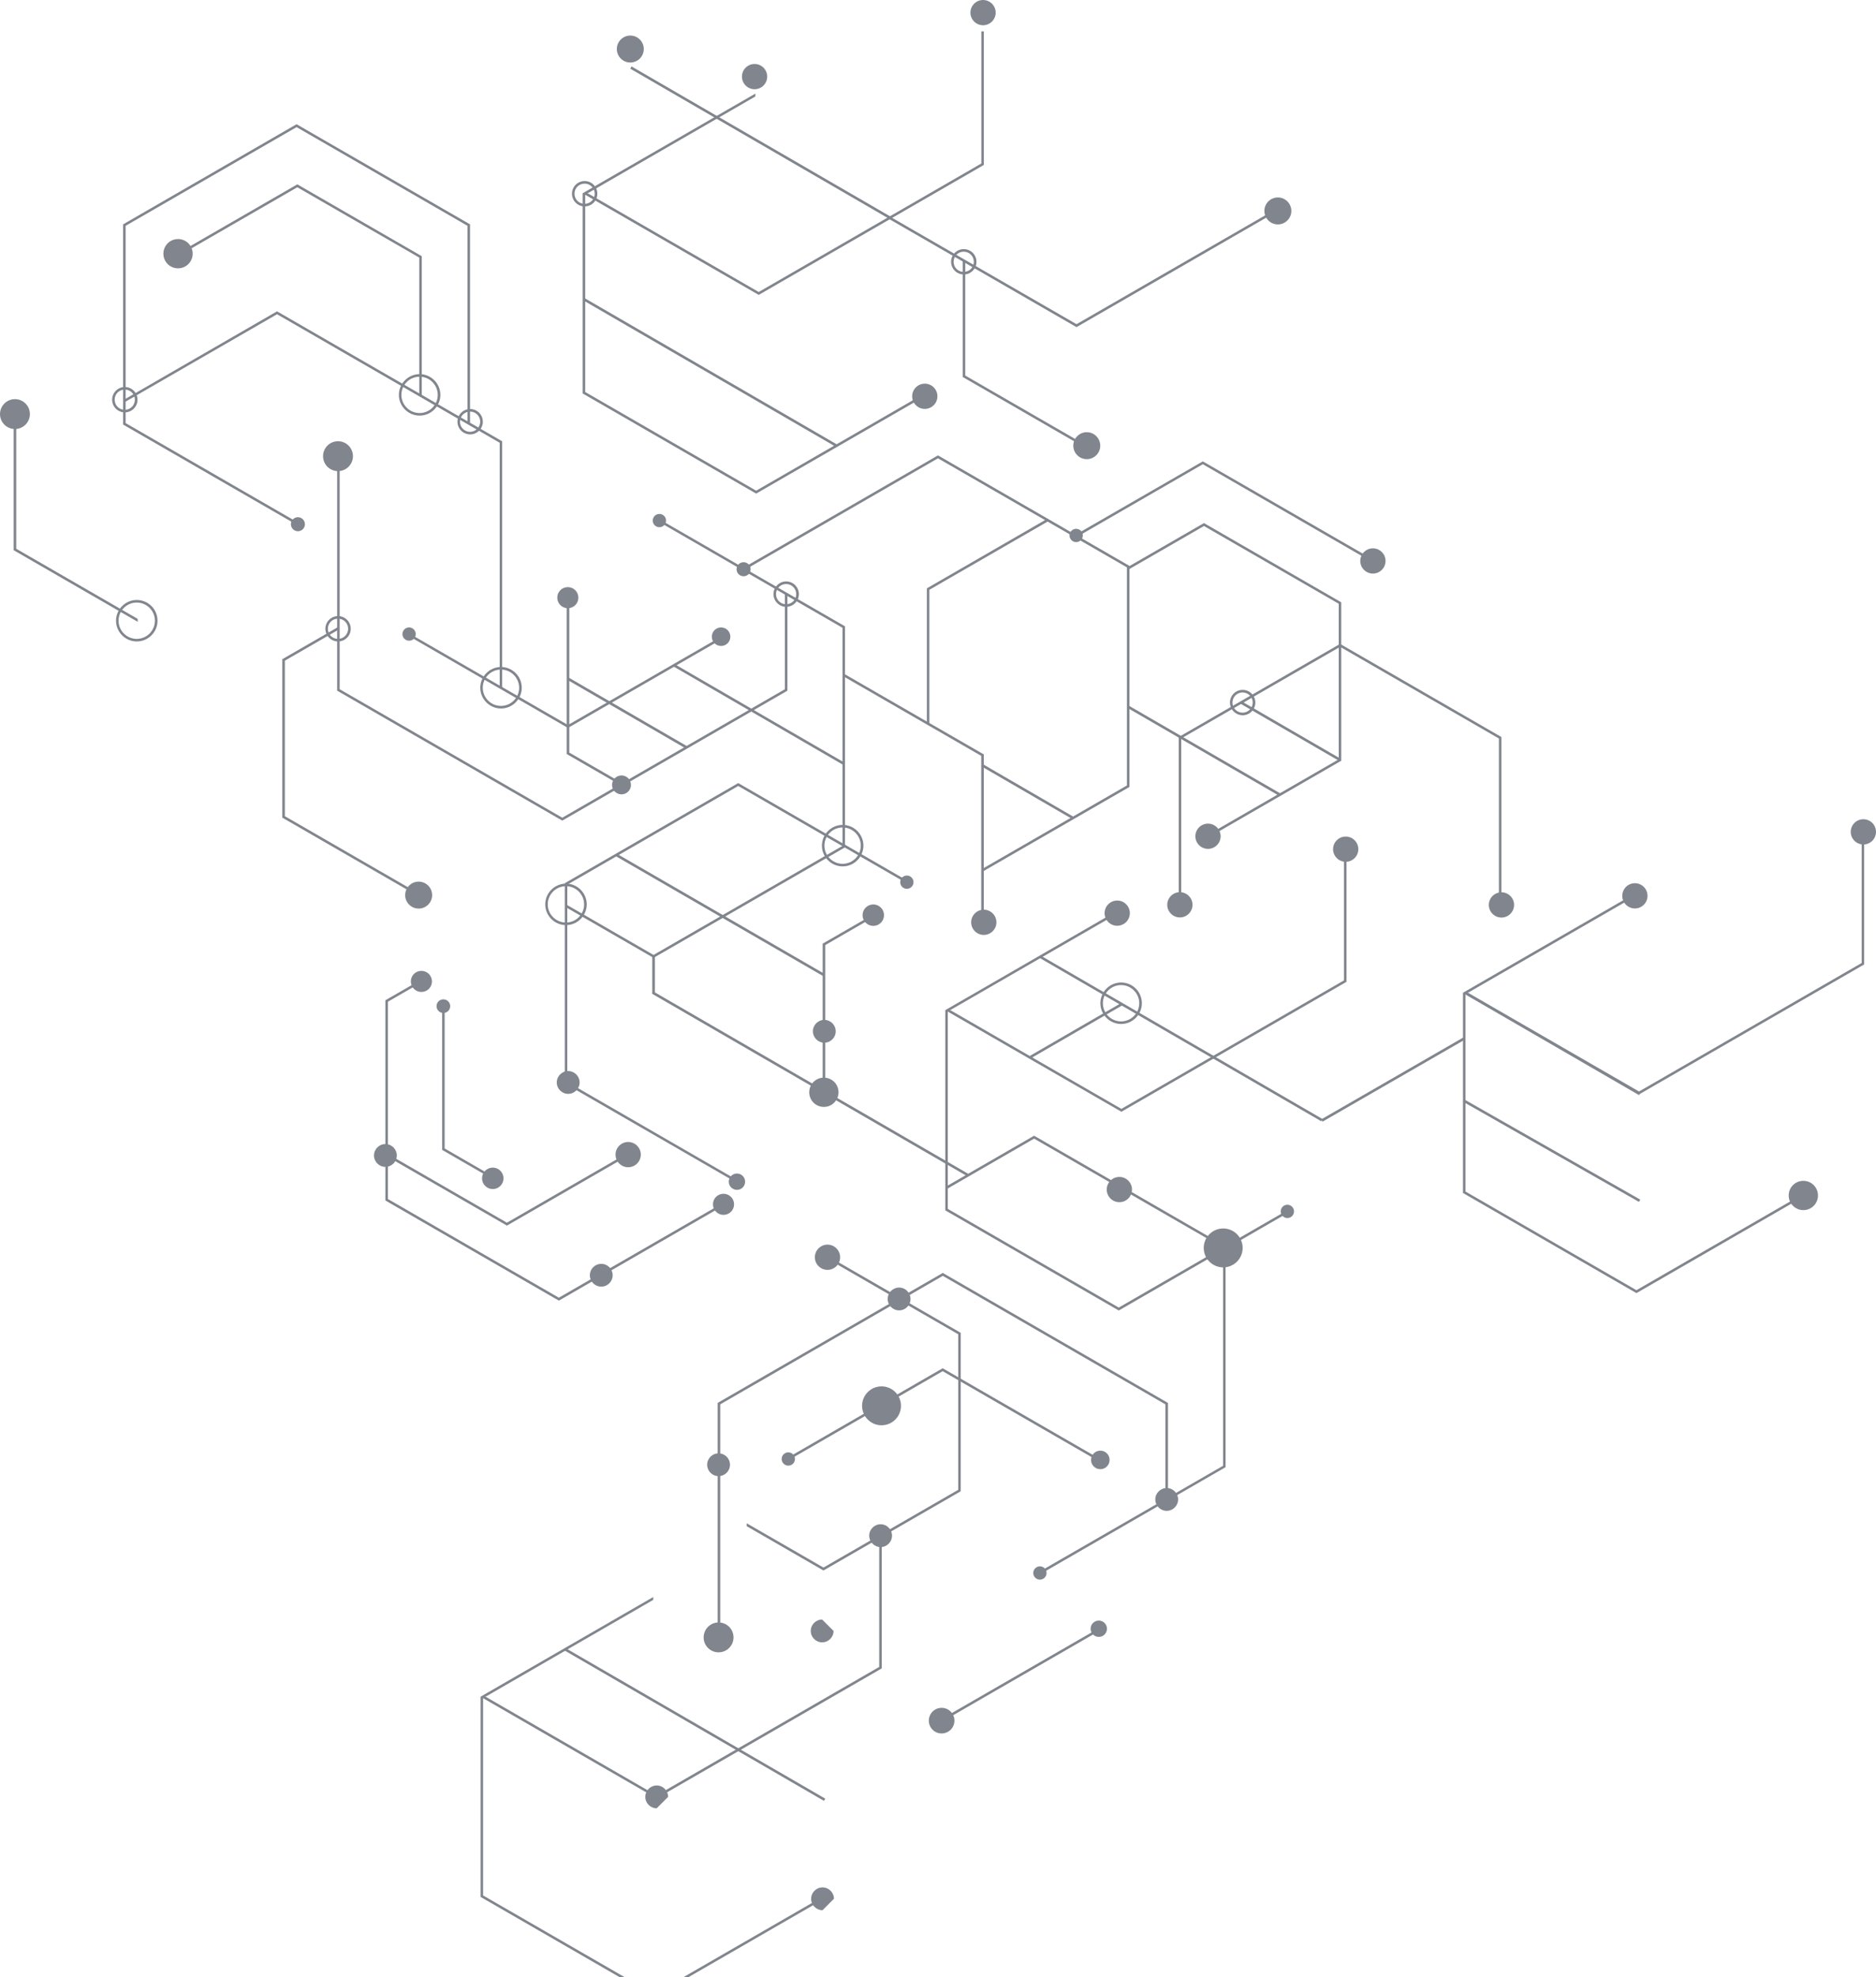 <svg width="632" height="666" viewBox="0 0 632 666" fill="none" xmlns="http://www.w3.org/2000/svg">
<g opacity="0.6" clip-path="url(#clip0_159_5352)">
<path d="M166.012 397.142L148.952 387.303V337.243H149.795V386.81L166.012 396.177V397.142Z" fill="#2D3441"/>
<path d="M284.462 285.52L284.668 285.396V210.954L221.343 174.431V175.396L283.825 211.447V284.903L220.171 321.632L190.677 304.603V305.589L219.966 322.494L220.171 322.618L284.462 285.52Z" fill="#2D3441"/>
<path d="M141.451 302.015V301.029L141.348 301.09L95.966 274.9V222.519L114.115 212.043V211.057L95.103 222.026V275.393L141.348 302.076L141.451 302.015Z" fill="#2D3441"/>
<path d="M191.336 245.176L244.076 214.754V213.768L191.336 244.19L139.335 214.2V215.165L191.336 245.176Z" fill="#2D3441"/>
<path d="M265.06 232.749L265.266 232.625V199.861H264.423V232.132L189.423 275.413L114.423 232.132V152.677H113.581V232.625L189.218 276.276L189.423 276.399L265.06 232.749Z" fill="#2D3441"/>
<path d="M169.178 148.631L93.541 104.98L93.335 104.856L41.808 134.601V135.566L93.335 105.842L168.335 149.124V231.804H169.178V148.631Z" fill="#2D3441"/>
<path d="M59.216 86.697L100.159 63.075L141.245 86.759V133.265H142.088V86.287L100.159 62.089L59.216 85.711V86.697Z" fill="#2D3441"/>
<path d="M99.645 176.567V175.581L42.321 142.509V76.057L99.912 42.821L157.503 76.057V142.509L157.482 142.529H158.346V75.564L100.118 41.958L99.912 41.834L41.684 75.441L41.478 75.564V143.002L99.645 176.567Z" fill="#2D3441"/>
<path d="M55.042 85.445C55.042 82.734 57.242 80.515 59.975 80.515C62.709 80.515 64.908 82.713 64.908 85.445C64.908 88.177 62.709 90.375 59.975 90.375C57.242 90.375 55.042 88.177 55.042 85.445Z" fill="#2D3441"/>
<path d="M113.869 158.675C111.088 158.675 108.833 156.422 108.833 153.643C108.833 150.863 111.088 148.61 113.869 148.61C116.65 148.61 118.904 150.863 118.904 153.643C118.904 156.422 116.65 158.675 113.869 158.675Z" fill="#2D3441"/>
<path d="M0.001 139.469C0.001 136.696 2.262 134.437 5.037 134.437C7.811 134.437 10.072 136.696 10.072 139.469C10.072 142.242 7.811 144.502 5.037 144.502C2.262 144.502 0.001 142.242 0.001 139.469Z" fill="#2D3441"/>
<path d="M149.364 341.188C148.093 341.188 147.062 340.158 147.062 338.887C147.062 337.617 148.093 336.587 149.364 336.587C150.635 336.587 151.666 337.617 151.666 338.887C151.666 340.158 150.635 341.188 149.364 341.188Z" fill="#2D3441"/>
<path d="M169.629 396.876C169.629 394.883 168.005 393.26 166.011 393.26C164.018 393.26 162.394 394.883 162.394 396.876C162.394 398.868 164.018 400.491 166.011 400.491C168.005 400.491 169.629 398.868 169.629 396.876Z" fill="#2D3441"/>
<path d="M97.999 176.567C97.999 175.253 99.068 174.205 100.363 174.205C101.658 174.205 102.727 175.273 102.727 176.567C102.727 177.861 101.658 178.93 100.363 178.93C99.068 178.93 97.999 177.861 97.999 176.567Z" fill="#2D3441"/>
<path d="M136.497 301.481C136.497 298.975 138.532 296.941 141.04 296.941C143.547 296.941 145.582 298.975 145.582 301.481C145.582 303.987 143.547 306.021 141.04 306.021C138.532 306.021 136.497 303.987 136.497 301.481Z" fill="#2D3441"/>
<path d="M207.798 16.515C207.798 14.009 209.833 11.976 212.341 11.976C214.848 11.976 216.883 14.009 216.883 16.515C216.883 19.021 214.848 21.055 212.341 21.055C209.833 21.055 207.798 19.021 207.798 16.515Z" fill="#2D3441"/>
<path d="M425.952 71.045C425.952 68.539 427.987 66.505 430.495 66.505C433.002 66.505 435.037 68.539 435.037 71.045C435.037 73.551 433.002 75.585 430.495 75.585C427.987 75.585 425.952 73.551 425.952 71.045Z" fill="#2D3441"/>
<path d="M361.579 150.11C361.579 147.604 363.614 145.57 366.122 145.57C368.629 145.57 370.664 147.604 370.664 150.11C370.664 152.616 368.629 154.65 366.122 154.65C363.614 154.65 361.579 152.616 361.579 150.11Z" fill="#2D3441"/>
<path d="M222.144 177.574C220.907 177.574 219.904 176.571 219.904 175.335C219.904 174.098 220.907 173.096 222.144 173.096C223.382 173.096 224.385 174.098 224.385 175.335C224.385 176.571 223.382 177.574 222.144 177.574Z" fill="#2D3441"/>
<path d="M137.814 215.802C136.577 215.802 135.574 214.799 135.574 213.563C135.574 212.326 136.577 211.324 137.814 211.324C139.052 211.324 140.055 212.326 140.055 213.563C140.055 214.799 139.052 215.802 137.814 215.802Z" fill="#2D3441"/>
<path d="M239.799 214.446C239.799 212.721 241.196 211.324 242.923 211.324C244.649 211.324 246.047 212.721 246.047 214.446C246.047 216.172 244.649 217.569 242.923 217.569C241.196 217.569 239.799 216.172 239.799 214.446Z" fill="#2D3441"/>
<path d="M305.51 299.365C304.272 299.365 303.269 298.363 303.269 297.126C303.269 295.89 304.272 294.887 305.51 294.887C306.747 294.887 307.75 295.89 307.75 297.126C307.75 298.363 306.747 299.365 305.51 299.365Z" fill="#2D3441"/>
<path d="M277.413 527.972L251.556 513.059V514.045L277.413 528.958L323.658 502.275V448.908L277.783 422.43V423.416L322.816 449.401V501.782L277.413 527.972Z" fill="#2D3441"/>
<path d="M283.023 423.457C283.023 425.799 281.112 427.709 278.769 427.709C276.426 427.709 274.514 425.799 274.514 423.457C274.514 421.115 276.426 419.205 278.769 419.205C281.112 419.205 283.023 421.115 283.023 423.457Z" fill="#2D3441"/>
<path d="M46.391 208.448L5.469 184.825V139.469H4.605V185.318L46.391 209.434V208.448Z" fill="#2D3441"/>
<path d="M366.121 150.11L325.178 126.487V87.807H324.336V126.98L366.121 151.096V150.11Z" fill="#2D3441"/>
<path d="M362.441 110.054L362.668 110.177L430.494 71.045V70.059L362.668 109.191L299.116 72.545V73.531L362.441 110.054Z" fill="#2D3441"/>
<path d="M248.7 264.732L305.51 297.516V296.531L248.905 263.869L248.7 263.746L190.472 297.352L190.266 297.475V364.914L248.433 398.478V397.513L191.109 364.42V297.968L248.7 264.732Z" fill="#2D3441"/>
<path d="M251.021 398.006C251.021 399.527 249.788 400.759 248.267 400.759C246.746 400.759 245.513 399.527 245.513 398.006C245.513 396.486 246.746 395.254 248.267 395.254C249.788 395.254 251.021 396.486 251.021 398.006Z" fill="#2D3441"/>
<path d="M377.097 404.909C374.747 404.909 372.842 403.005 372.842 400.656C372.842 398.308 374.747 396.404 377.097 396.404C379.447 396.404 381.352 398.308 381.352 400.656C381.352 403.005 379.447 404.909 377.097 404.909Z" fill="#2D3441"/>
<path d="M148.355 132.999C148.355 129.137 145.211 126.015 141.367 126.015C137.524 126.015 134.379 129.158 134.379 132.999C134.379 136.84 137.524 139.983 141.367 139.983C145.211 139.983 148.355 136.84 148.355 132.999ZM147.472 132.999C147.472 136.368 144.717 139.12 141.347 139.12C137.976 139.12 135.222 136.368 135.222 132.999C135.222 129.63 137.976 126.877 141.347 126.877C144.717 126.877 147.472 129.63 147.472 132.999Z" fill="#2D3441"/>
<path d="M175.773 231.64C175.773 227.778 172.629 224.656 168.785 224.656C164.942 224.656 161.797 227.799 161.797 231.64C161.797 235.481 164.942 238.624 168.785 238.624C172.629 238.624 175.773 235.481 175.773 231.64ZM174.89 231.64C174.89 235.009 172.135 237.761 168.765 237.761C165.394 237.761 162.64 235.009 162.64 231.64C162.64 228.271 165.394 225.519 168.765 225.519C172.135 225.519 174.89 228.271 174.89 231.64Z" fill="#2D3441"/>
<path d="M197.662 304.603C197.662 300.741 194.517 297.619 190.674 297.619C186.83 297.619 183.686 300.762 183.686 304.603C183.686 308.445 186.83 311.587 190.674 311.587C194.517 311.587 197.662 308.445 197.662 304.603ZM196.778 304.603C196.778 307.972 194.024 310.725 190.653 310.725C187.283 310.725 184.528 307.972 184.528 304.603C184.528 301.234 187.283 298.482 190.653 298.482C194.024 298.482 196.778 301.234 196.778 304.603Z" fill="#2D3441"/>
<path d="M53.068 209.065C53.068 205.203 49.924 202.08 46.08 202.08C42.237 202.08 39.092 205.223 39.092 209.065C39.092 212.906 42.237 216.049 46.08 216.049C49.924 216.049 53.068 212.906 53.068 209.065ZM52.185 209.065C52.185 212.433 49.43 215.186 46.06 215.186C42.689 215.186 39.935 212.433 39.935 209.065C39.935 205.696 42.689 202.943 46.06 202.943C49.43 202.943 52.185 205.696 52.185 209.065Z" fill="#2D3441"/>
<path d="M290.871 284.822C290.871 280.96 287.726 277.838 283.883 277.838C280.039 277.838 276.895 280.981 276.895 284.822C276.895 288.663 280.039 291.806 283.883 291.806C287.726 291.806 290.871 288.663 290.871 284.822ZM289.987 284.822C289.987 288.191 287.233 290.943 283.862 290.943C280.492 290.943 277.737 288.191 277.737 284.822C277.737 281.453 280.492 278.701 283.862 278.701C287.233 278.701 289.987 281.453 289.987 284.822Z" fill="#2D3441"/>
<path d="M384.68 337.902C384.68 334.04 381.535 330.917 377.691 330.917C373.848 330.917 370.703 334.06 370.703 337.902C370.703 341.743 373.848 344.886 377.691 344.886C381.535 344.886 384.68 341.743 384.68 337.902ZM383.796 337.902C383.796 341.27 381.042 344.023 377.671 344.023C374.3 344.023 371.546 341.27 371.546 337.902C371.546 334.533 374.3 331.78 377.671 331.78C381.042 331.78 383.796 334.533 383.796 337.902Z" fill="#2D3441"/>
<path d="M162.66 142.037C162.66 139.675 160.749 137.764 158.385 137.764C156.021 137.764 154.11 139.675 154.11 142.037C154.11 144.399 156.042 146.309 158.385 146.309C160.728 146.309 162.66 144.399 162.66 142.037ZM161.776 142.037C161.776 143.906 160.255 145.447 158.364 145.447C156.474 145.447 154.953 143.927 154.953 142.037C154.953 140.147 156.474 138.627 158.364 138.627C160.255 138.627 161.776 140.147 161.776 142.037Z" fill="#2D3441"/>
<path d="M46.326 134.622C46.326 132.259 44.394 130.349 42.051 130.349C39.708 130.349 37.776 132.259 37.776 134.622C37.776 136.984 39.687 138.894 42.051 138.894C44.415 138.894 46.326 136.984 46.326 134.622ZM45.442 134.622C45.442 136.491 43.921 138.032 42.031 138.032C40.14 138.032 38.619 136.512 38.619 134.622C38.619 132.732 40.14 131.212 42.031 131.212C43.921 131.212 45.442 132.732 45.442 134.622Z" fill="#2D3441"/>
<path d="M118.162 211.776C118.162 209.413 116.23 207.503 113.887 207.503C111.544 207.503 109.612 209.413 109.612 211.776C109.612 214.138 111.544 216.048 113.887 216.048C116.23 216.048 118.162 214.138 118.162 211.776ZM117.278 211.776C117.278 213.645 115.757 215.185 113.866 215.185C111.976 215.185 110.455 213.665 110.455 211.776C110.455 209.886 111.976 208.366 113.866 208.366C115.757 208.366 117.278 209.886 117.278 211.776Z" fill="#2D3441"/>
<path d="M269.127 200.108C269.127 197.746 267.215 195.835 264.852 195.835C262.488 195.835 260.577 197.746 260.577 200.108C260.577 202.47 262.509 204.381 264.852 204.381C267.195 204.381 269.127 202.47 269.127 200.108ZM268.243 200.108C268.243 201.977 266.722 203.518 264.831 203.518C262.94 203.518 261.419 201.998 261.419 200.108C261.419 198.218 262.94 196.698 264.831 196.698C266.722 196.698 268.243 198.218 268.243 200.108Z" fill="#2D3441"/>
<path d="M328.959 88.177C328.959 85.815 327.048 83.905 324.684 83.905C322.32 83.905 320.409 85.815 320.409 88.177C320.409 90.54 322.341 92.45 324.684 92.45C327.027 92.45 328.959 90.54 328.959 88.177ZM328.075 88.177C328.075 90.047 326.554 91.587 324.663 91.587C322.772 91.587 321.251 90.067 321.251 88.177C321.251 86.288 322.772 84.767 324.663 84.767C326.554 84.767 328.075 86.288 328.075 88.177Z" fill="#2D3441"/>
<path d="M422.908 236.632C422.908 234.269 420.997 232.359 418.633 232.359C416.269 232.359 414.358 234.269 414.358 236.632C414.358 238.994 416.29 240.904 418.633 240.904C420.976 240.904 422.908 238.994 422.908 236.632ZM422.024 236.632C422.024 238.501 420.503 240.041 418.613 240.041C416.722 240.041 415.201 238.521 415.201 236.632C415.201 234.742 416.722 233.222 418.613 233.222C420.503 233.222 422.024 234.742 422.024 236.632Z" fill="#2D3441"/>
<path d="M201.238 65.253C201.238 62.89 199.327 60.98 196.963 60.98C194.599 60.98 192.688 62.89 192.688 65.253C192.688 67.615 194.62 69.525 196.963 69.525C199.306 69.525 201.238 67.615 201.238 65.253ZM200.354 65.253C200.354 67.122 198.834 68.662 196.943 68.662C195.052 68.662 193.531 67.142 193.531 65.253C193.531 63.363 195.052 61.843 196.943 61.843C198.834 61.843 200.354 63.363 200.354 65.253Z" fill="#2D3441"/>
<path d="M294.203 307.993L277.144 317.832V367.892H278.007V318.325L294.203 308.958V307.993Z" fill="#2D3441"/>
<path d="M412.653 419.616L412.879 419.739V494.161L349.554 530.705V529.719L412.036 493.689V420.232L348.382 383.504L318.867 400.533V399.547L348.156 382.641L348.382 382.518L412.653 419.616Z" fill="#2D3441"/>
<path d="M317.243 578.567L317.572 578.752L370.312 548.33V549.316L317.572 579.738L317.243 579.533V578.567Z" fill="#2D3441"/>
<path d="M317.572 460.843L370.312 491.265V492.251L317.572 461.829L265.572 491.84V490.854L317.572 460.843Z" fill="#2D3441"/>
<path d="M393.25 472.387L393.477 472.51V505.254H392.613V473.003L317.614 429.722L242.634 473.003V552.438H241.771V472.51L317.408 428.86L317.614 428.736L393.25 472.387Z" fill="#2D3441"/>
<path d="M602.587 402.648C602.587 405.36 604.787 407.578 607.52 407.578C610.254 407.578 612.453 405.38 612.453 402.648C612.453 399.916 610.254 397.718 607.52 397.718C604.787 397.718 602.587 399.916 602.587 402.648Z" fill="#2D3441"/>
<path d="M242.08 556.525C239.299 556.525 237.044 554.272 237.044 551.493C237.044 548.713 239.299 546.46 242.08 546.46C244.861 546.46 247.115 548.713 247.115 551.493C247.115 554.272 244.861 556.525 242.08 556.525Z" fill="#2D3441"/>
<path d="M282.486 367.892C282.486 370.603 280.287 372.822 277.553 372.822C274.82 372.822 272.621 370.624 272.621 367.892C272.621 365.16 274.82 362.962 277.553 362.962C280.287 362.962 282.486 365.16 282.486 367.892Z" fill="#2D3441"/>
<path d="M297.82 308.239C297.82 310.231 296.197 311.854 294.203 311.854C292.209 311.854 290.585 310.231 290.585 308.239C290.585 306.246 292.209 304.624 294.203 304.624C296.197 304.624 297.82 306.246 297.82 308.239Z" fill="#2D3441"/>
<path d="M312.907 579.532C312.907 581.915 314.839 583.846 317.223 583.846C319.607 583.846 321.539 581.915 321.539 579.532C321.539 577.149 319.607 575.218 317.223 575.218C314.839 575.218 312.907 577.149 312.907 579.532Z" fill="#2D3441"/>
<path d="M350.334 532.04C349.097 532.04 348.094 531.038 348.094 529.801C348.094 528.564 349.097 527.562 350.334 527.562C351.571 527.562 352.574 528.564 352.574 529.801C352.574 531.038 351.571 532.04 350.334 532.04Z" fill="#2D3441"/>
<path d="M265.57 493.647C264.333 493.647 263.33 492.645 263.33 491.408C263.33 490.172 264.333 489.169 265.57 489.169C266.808 489.169 267.811 490.172 267.811 491.408C267.811 492.645 266.808 493.647 265.57 493.647Z" fill="#2D3441"/>
<path d="M367.558 491.716C367.558 493.442 368.956 494.839 370.683 494.839C372.409 494.839 373.807 493.442 373.807 491.716C373.807 489.991 372.409 488.594 370.683 488.594C368.956 488.594 367.558 489.991 367.558 491.716Z" fill="#2D3441"/>
<path d="M370.168 551.328C368.647 551.328 367.414 550.096 367.414 548.576C367.414 547.056 368.647 545.823 370.168 545.823C371.689 545.823 372.922 547.056 372.922 548.576C372.922 550.096 371.689 551.328 370.168 551.328Z" fill="#2D3441"/>
<path d="M433.699 410.249C432.462 410.249 431.459 409.246 431.459 408.01C431.459 406.773 432.462 405.771 433.699 405.771C434.936 405.771 435.939 406.773 435.939 408.01C435.939 409.246 434.936 410.249 433.699 410.249Z" fill="#2D3441"/>
<path d="M405.602 177.164L379.746 192.077V191.091L405.602 176.178L451.848 202.861V256.229L405.972 282.707V281.721L451.005 255.735V203.354L405.602 177.164Z" fill="#2D3441"/>
<path d="M462.844 188.626V189.612L405.212 156.355L362.543 180.985V180.348H361.926L405.006 155.513L405.212 155.39L462.844 188.626Z" fill="#2D3441"/>
<path d="M380.28 190.475L380.506 190.598V265.041L331.095 293.532V292.546L379.643 264.548V191.091L315.988 154.362L251.306 191.707L250.443 191.214L315.783 153.5L315.988 153.376L380.28 190.475Z" fill="#2D3441"/>
<path d="M209.645 263.788L191.784 253.476V201.3H190.92V253.969L209.645 264.774V263.788Z" fill="#2D3441"/>
<path d="M211.617 389.235L170.777 412.796L129.835 389.173V388.188L170.777 411.81L211.617 388.249V389.235Z" fill="#2D3441"/>
<path d="M142.414 330.178H143.175L130.678 337.388V403.84L188.269 437.077L245.1 404.292V405.278L188.495 437.939L188.269 438.063L130.041 404.457L129.835 404.333V336.895L142.414 329.644V330.178Z" fill="#2D3441"/>
<path d="M211.618 393.138C209.269 393.138 207.364 391.235 207.364 388.886C207.364 386.538 209.269 384.634 211.618 384.634C213.968 384.634 215.873 386.538 215.873 388.886C215.873 391.235 213.968 393.138 211.618 393.138Z" fill="#2D3441"/>
<path d="M252.869 191.728C252.869 190.413 251.821 189.365 250.505 189.365C249.19 189.365 248.142 190.413 248.142 191.728C248.142 193.042 249.19 194.09 250.505 194.09C251.821 194.09 252.869 193.022 252.869 191.728Z" fill="#2D3441"/>
<path d="M411.213 281.659C411.213 279.317 409.301 277.407 406.958 277.407C404.615 277.407 402.704 279.317 402.704 281.659C402.704 284.001 404.615 285.911 406.958 285.911C409.301 285.911 411.213 284.001 411.213 281.659Z" fill="#2D3441"/>
<path d="M401.738 304.748C401.738 302.406 399.827 300.496 397.484 300.496C395.141 300.496 393.229 302.406 393.229 304.748C393.229 307.089 395.141 309 397.484 309C399.827 309 401.738 307.089 401.738 304.748Z" fill="#2D3441"/>
<path d="M466.77 188.934C466.77 186.592 464.858 184.682 462.515 184.682C460.172 184.682 458.26 186.592 458.26 188.934C458.26 191.276 460.172 193.186 462.515 193.186C464.858 193.186 466.77 191.276 466.77 188.934Z" fill="#2D3441"/>
<path d="M145.52 330.548C145.52 328.597 143.937 326.995 141.964 326.995C139.991 326.995 138.408 328.576 138.408 330.548C138.408 332.52 139.991 334.102 141.964 334.102C143.937 334.102 145.52 332.52 145.52 330.548Z" fill="#2D3441"/>
<path d="M247.299 405.627C247.299 403.676 245.716 402.074 243.743 402.074C241.77 402.074 240.187 403.655 240.187 405.627C240.187 407.599 241.77 409.181 243.743 409.181C245.716 409.181 247.299 407.599 247.299 405.627Z" fill="#2D3441"/>
<path d="M194.848 201.3C194.848 199.349 193.265 197.746 191.292 197.746C189.319 197.746 187.736 199.328 187.736 201.3C187.736 203.272 189.319 204.854 191.292 204.854C193.265 204.854 194.848 203.272 194.848 201.3Z" fill="#2D3441"/>
<path d="M364.783 180.348C364.783 179.115 363.776 178.109 362.543 178.109C361.31 178.109 360.303 179.115 360.303 180.348C360.303 181.58 361.31 182.587 362.543 182.587C363.776 182.587 364.783 181.58 364.783 180.348Z" fill="#2D3441"/>
<path d="M453.617 330.691L377.98 374.342L377.775 374.445L318.581 340.305H320.225V340.264L377.775 373.48L452.775 330.198V285.705H453.617V330.691Z" fill="#2D3441"/>
<path d="M284.134 226.812V227.798L330.564 254.584V310.643H331.428V254.092L284.134 226.812Z" fill="#2D3441"/>
<path d="M376.891 440.404L433.701 407.619V408.605L377.117 441.267L376.891 441.39L318.663 407.784L318.458 407.66V340.222L376.624 306.637V307.623L319.3 340.695V407.168L376.891 440.404Z" fill="#2D3441"/>
<path d="M380.631 307.561C380.631 305.22 378.719 303.309 376.376 303.309C374.033 303.309 372.122 305.22 372.122 307.561C372.122 309.903 374.033 311.813 376.376 311.813C378.719 311.813 380.631 309.903 380.631 307.561Z" fill="#2D3441"/>
<path d="M335.68 310.642C335.68 308.301 333.768 306.39 331.425 306.39C329.082 306.39 327.171 308.301 327.171 310.642C327.171 312.984 329.082 314.895 331.425 314.895C333.768 314.895 335.68 312.984 335.68 310.642Z" fill="#2D3441"/>
<path d="M457.604 286.013C457.604 283.671 455.692 281.761 453.349 281.761C451.006 281.761 449.094 283.671 449.094 286.013C449.094 288.355 451.006 290.265 453.349 290.265C455.692 290.265 457.604 288.355 457.604 286.013Z" fill="#2D3441"/>
<path d="M353.336 175.437L313.092 198.649V244.005H312.249V198.156L352.925 174.677L353.336 175.437Z" fill="#2D3441"/>
<path d="M628.014 324.837L552.377 368.488L552.171 368.611L492.977 334.45H494.621V334.43L552.171 367.625L627.171 324.344V279.871H628.014V324.837Z" fill="#2D3441"/>
<path d="M505.803 248.237V304.788H504.96V248.73L451.459 217.856L397.938 248.73V304.788H397.095V248.237L451.459 216.87L505.803 248.237Z" fill="#2D3441"/>
<path d="M551.288 434.549L608.098 401.765V402.751L551.514 435.412L551.288 435.535L493.06 401.929L492.854 401.806V334.368L551.021 300.803V301.789L493.697 334.861V401.313L551.288 434.549Z" fill="#2D3441"/>
<path d="M555.027 301.728C555.027 299.386 553.116 297.476 550.773 297.476C548.43 297.476 546.518 299.386 546.518 301.728C546.518 304.07 548.43 305.98 550.773 305.98C553.116 305.98 555.027 304.07 555.027 301.728Z" fill="#2D3441"/>
<path d="M510.076 304.788C510.076 302.447 508.165 300.536 505.822 300.536C503.478 300.536 501.567 302.447 501.567 304.788C501.567 307.13 503.478 309.041 505.822 309.041C508.165 309.041 510.076 307.13 510.076 304.788Z" fill="#2D3441"/>
<path d="M627.745 284.432C625.396 284.432 623.491 282.528 623.491 280.179C623.491 277.831 625.396 275.927 627.745 275.927C630.095 275.927 632 277.831 632 280.179C632 282.528 630.095 284.432 627.745 284.432Z" fill="#2D3441"/>
<path d="M315.805 133.471C315.805 131.13 313.893 129.219 311.55 129.219C309.207 129.219 307.296 131.13 307.296 133.471C307.296 135.813 309.207 137.723 311.55 137.723C313.893 137.723 315.805 135.813 315.805 133.471Z" fill="#2D3441"/>
<path d="M331.445 55.557L255.808 99.208L255.603 99.331L196.409 65.17H198.053V65.129L255.603 98.345L330.603 55.064V10.571H331.445V55.557Z" fill="#2D3441"/>
<path d="M254.739 165.269L311.549 132.485V133.471L254.944 166.132L254.739 166.255L196.511 132.649L196.285 132.526V65.088L254.472 31.523V32.489L197.148 65.581V132.033L254.739 165.269Z" fill="#2D3441"/>
<path d="M297.061 561.928L221.424 605.579L221.198 605.703L162.003 571.542H163.648V571.501L221.198 604.717L296.197 561.436V516.942H297.061V561.928Z" fill="#2D3441"/>
<path d="M220.335 671.641L277.145 638.857V639.843L220.54 672.504L220.335 672.627L162.107 639.021L161.901 638.898V571.46L220.067 537.895V538.86L162.744 571.953V638.405L220.335 671.641Z" fill="#2D3441"/>
<path d="M258.461 25.8C258.461 23.459 256.549 21.548 254.206 21.548C251.863 21.548 249.952 23.459 249.952 25.8C249.952 28.142 251.863 30.053 254.206 30.053C256.549 30.053 258.461 28.142 258.461 25.8Z" fill="#2D3441"/>
<path d="M335.434 4.252C335.434 1.91 333.522 0 331.179 0C328.836 0 326.924 1.91 326.924 4.252C326.924 6.594 328.836 8.504 331.179 8.504C333.522 8.504 335.434 6.594 335.434 4.252Z" fill="#2D3441"/>
<path d="M296.977 466.944C293.359 466.944 290.42 469.882 290.42 473.497C290.42 477.112 293.359 480.05 296.977 480.05C300.594 480.05 303.533 477.112 303.533 473.497C303.533 469.882 300.594 466.944 296.977 466.944Z" fill="#2D3441"/>
<path d="M209.377 261.179C207.63 261.179 206.191 262.596 206.191 264.363C206.191 266.129 207.609 267.547 209.377 267.547C211.144 267.547 212.562 266.129 212.562 264.363C212.562 262.596 211.144 261.179 209.377 261.179Z" fill="#2D3441"/>
<path d="M412.076 426.867C408.455 426.867 405.52 423.934 405.52 420.315C405.52 416.696 408.455 413.762 412.076 413.762C415.697 413.762 418.633 416.696 418.633 420.315C418.633 423.934 415.697 426.867 412.076 426.867Z" fill="#2D3441"/>
<path d="M276.977 545.475C274.86 545.475 273.133 547.2 273.133 549.316C273.133 551.432 274.86 553.157 276.977 553.157C279.094 553.157 280.82 551.432 280.82 549.316" fill="#2D3441"/>
<path d="M129.836 385.332C127.719 385.332 125.993 387.058 125.993 389.173C125.993 391.289 127.719 393.015 129.836 393.015C131.953 393.015 133.68 391.289 133.68 389.173C133.68 387.058 131.953 385.332 129.836 385.332Z" fill="#2D3441"/>
<path d="M280.945 639.534C280.945 637.418 279.219 635.693 277.102 635.693C274.985 635.693 273.258 637.418 273.258 639.534C273.258 641.65 274.985 643.375 277.102 643.375" fill="#2D3441"/>
<path d="M225.08 605.21C225.08 603.094 223.354 601.369 221.237 601.369C219.12 601.369 217.393 603.094 217.393 605.21C217.393 607.326 219.12 609.051 221.237 609.051" fill="#2D3441"/>
<path d="M242.078 489.499C239.961 489.499 238.235 491.225 238.235 493.34C238.235 495.456 239.961 497.182 242.078 497.182C244.195 497.182 245.922 495.456 245.922 493.34C245.922 491.225 244.195 489.499 242.078 489.499Z" fill="#2D3441"/>
<path d="M393.045 501.187C390.928 501.187 389.202 502.912 389.202 505.028C389.202 507.144 390.928 508.869 393.045 508.869C395.162 508.869 396.889 507.144 396.889 505.028C396.889 502.912 395.162 501.187 393.045 501.187Z" fill="#2D3441"/>
<path d="M202.555 433.358C200.432 433.358 198.711 431.639 198.711 429.517C198.711 427.396 200.432 425.676 202.555 425.676C204.678 425.676 206.398 427.396 206.398 429.517C206.398 431.639 204.678 433.358 202.555 433.358Z" fill="#2D3441"/>
<path d="M296.668 513.389C294.551 513.389 292.825 515.114 292.825 517.23C292.825 519.346 294.551 521.071 296.668 521.071C298.785 521.071 300.512 519.346 300.512 517.23C300.512 515.114 298.785 513.389 296.668 513.389Z" fill="#2D3441"/>
<path d="M302.895 433.666C300.778 433.666 299.051 435.392 299.051 437.507C299.051 439.623 300.778 441.349 302.895 441.349C305.012 441.349 306.738 439.623 306.738 437.507C306.738 435.392 305.012 433.666 302.895 433.666Z" fill="#2D3441"/>
<path d="M191.412 360.744C189.295 360.744 187.569 362.469 187.569 364.585C187.569 366.701 189.295 368.426 191.412 368.426C193.529 368.426 195.256 366.701 195.256 364.585C195.256 362.469 193.529 360.744 191.412 360.744Z" fill="#2D3441"/>
<path d="M277.697 343.51C275.58 343.51 273.854 345.235 273.854 347.351C273.854 349.467 275.58 351.192 277.697 351.192C279.814 351.192 281.541 349.467 281.541 347.351C281.541 345.235 279.814 343.51 277.697 343.51Z" fill="#2D3441"/>
<path d="M493.826 334.034L552.607 368.102L552.174 368.849L493.393 334.781L493.826 334.034Z" fill="#2D3441"/>
<path d="M350.53 321.816L445.555 376.912L445.122 377.659L350.096 322.562L350.53 321.816Z" fill="#2D3441"/>
<path d="M431.089 268.122L379.849 238.439L380.281 237.679L431.541 267.362L431.089 268.122Z" fill="#2D3441"/>
<path d="M283.968 257.563L226.85 224.45L227.281 223.69L284.42 256.824L283.968 257.563Z" fill="#2D3441"/>
<path d="M325.979 396.24L219.655 334.697L220.087 333.937L326.41 395.48L325.979 396.24Z" fill="#2D3441"/>
<path d="M361.392 275.948L330.561 258.077L331.013 257.317L361.844 275.208L361.392 275.948Z" fill="#2D3441"/>
<path d="M377.796 337.781L378.229 338.528L347.388 356.38L346.956 355.634L377.796 337.781Z" fill="#2D3441"/>
<path d="M493.041 349.398L493.482 350.163L445.551 377.787L445.109 377.022L493.041 349.398Z" fill="#2D3441"/>
<path d="M451.232 256.331L417.771 236.939L418.223 236.179L451.664 255.571L451.232 256.331Z" fill="#2D3441"/>
<path d="M207.937 287.631L277.713 327.974L277.27 328.738L207.494 288.395L207.937 287.631Z" fill="#2D3441"/>
<path d="M190.623 555.154L278.012 605.803L277.579 606.549L190.189 555.9L190.623 555.154Z" fill="#2D3441"/>
<path d="M230.96 252.058L191.148 228.99L191.6 228.23L231.412 251.298L230.96 252.058Z" fill="#2D3441"/>
<path d="M299.73 73.798L212.337 23.142L212.769 22.383L300.162 73.038L299.73 73.798Z" fill="#2D3441"/>
<path d="M281.5 150.439L196.635 101.242L197.066 100.482L281.932 149.679L281.5 150.439Z" fill="#2D3441"/>
<path d="M552.148 404.806L493.037 371.158L493.468 370.398L552.58 404.046L552.148 404.806Z" fill="#2D3441"/>
<path d="M219.737 322.104H220.621V334.635H219.737V322.104Z" fill="#2D3441"/>
</g>
<defs>
<clipPath id="clip0_159_5352">
<rect width="632" height="666" fill="white" transform="matrix(-1 0 0 1 632 0)"/>
</clipPath>
</defs>
</svg>
